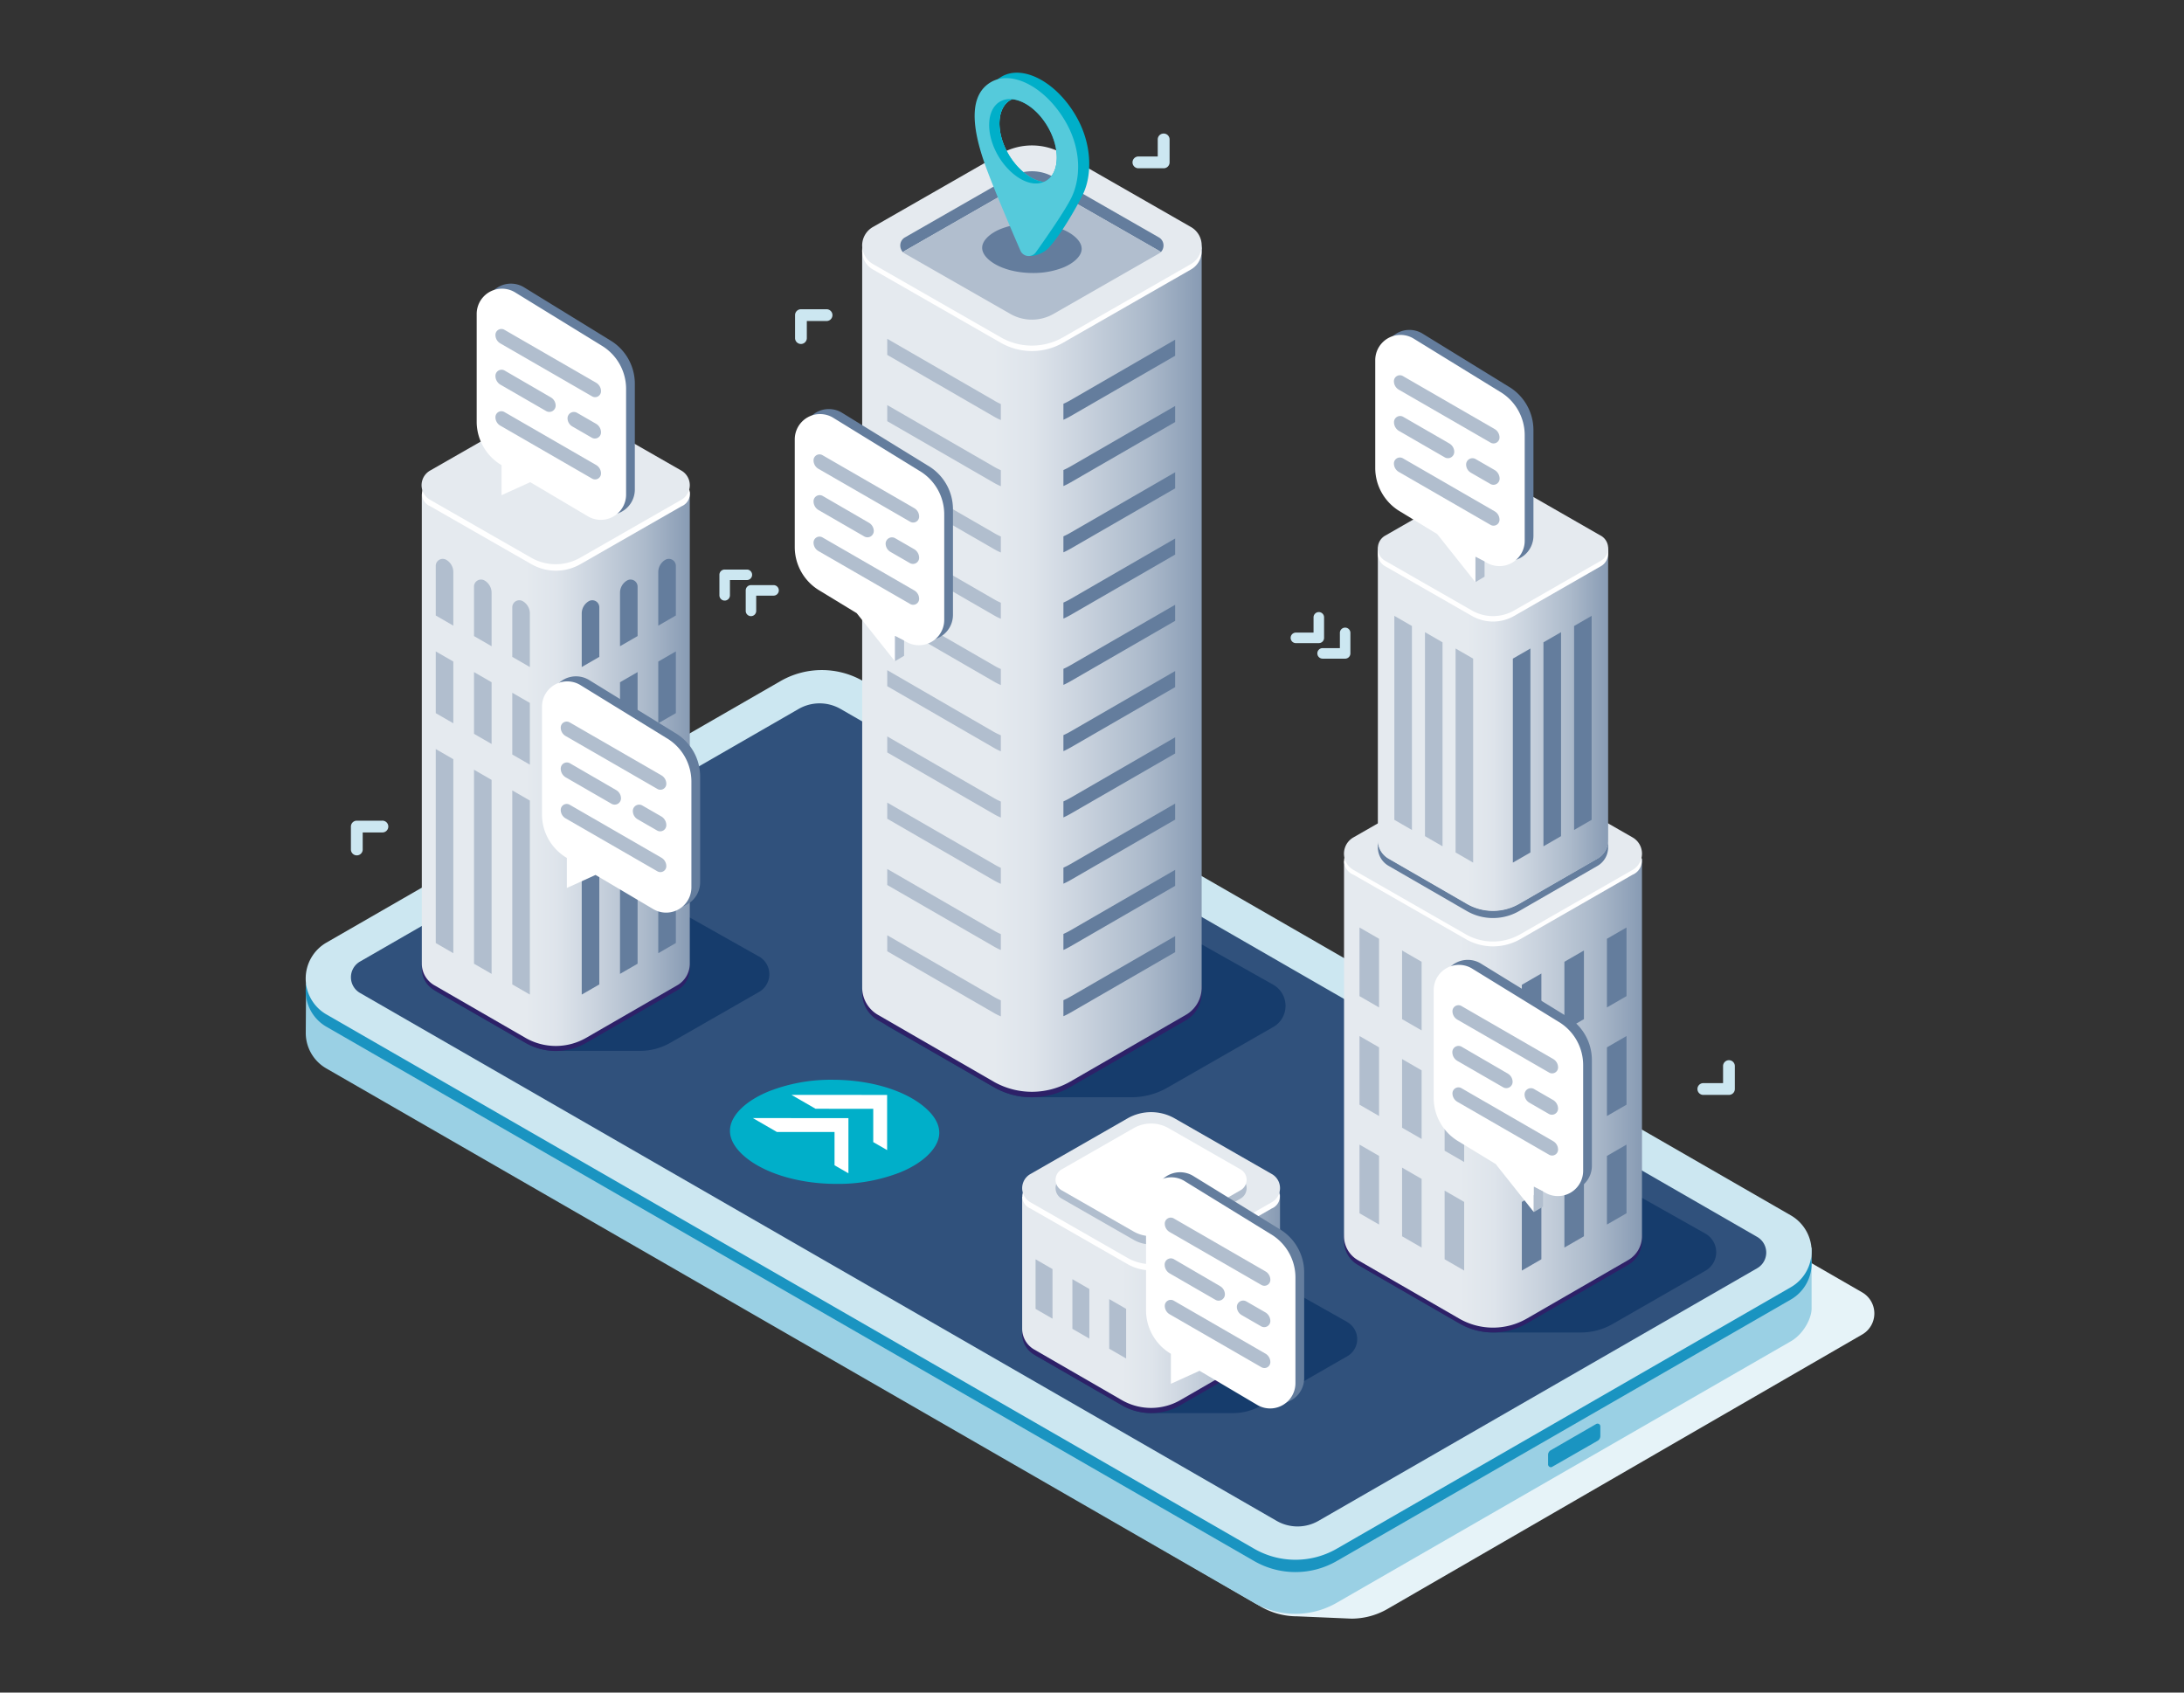 <svg viewBox="0 0 800 620" xmlns="http://www.w3.org/2000/svg" xmlns:xlink="http://www.w3.org/1999/xlink"><rect x="0" y="0" width="800" height="620" fill="#333333" stroke="none"/><linearGradient id="a" gradientUnits="userSpaceOnUse" x1="293.91" x2="535.25" y1="244.93" y2="244.93"><stop offset=".29" stop-color="#e5eaef"/><stop offset=".35" stop-color="#dee4eb"/><stop offset=".42" stop-color="#cbd4df"/><stop offset=".52" stop-color="#acbacb"/><stop offset=".62" stop-color="#8296b0"/><stop offset=".63" stop-color="#7d92ad"/></linearGradient><linearGradient id="b" x1="137.22" x2="327.73" xlink:href="#a" y1="281.62" y2="281.62"/><linearGradient id="c" x1="473.09" x2="684.91" xlink:href="#a" y1="400.4" y2="400.4"/><linearGradient id="d" x1="489.85" x2="653.56" xlink:href="#a" y1="267.26" y2="267.26"/><linearGradient id="e" x1="357.78" x2="541.09" xlink:href="#a" y1="476.62" y2="476.62"/><path d="m682.07 473.38-106.92-61.67a26.12 26.12 0 0 0 -25.95 0l-183.27 105.46a8.91 8.91 0 0 0 0 15.5l96 55.9a26.5 26.5 0 0 0 13.16 3.5l19.92.85a26.43 26.43 0 0 0 13.16-3.51l173.9-100.54a8.91 8.91 0 0 0 0-15.49z" fill="#e6f3f8"/><path d="m653.13 467.32-336.91-194.06a30.35 30.35 0 0 0 -30.37 0l-164 94.47-9.74-7.48s-.11 17.89-.11 18.22a15 15 0 0 0 7.59 12.94l339.71 195.69a30.38 30.38 0 0 0 30.36 0l166.34-95.78c4.69-2.7 7.59-8.47 7.59-12v-22.41z" fill="#9ad0e4"/><path d="m584.68 521.62-16.68 9.64a1.94 1.94 0 0 0 -.94 1.68v3.44a1 1 0 0 0 .52.92.93.93 0 0 0 1 0l16.68-9.56a2 2 0 0 0 .94-1.67v-3.52a1 1 0 0 0 -1-1.06 1 1 0 0 0 -.52.13z" fill="#1a94c1"/><path d="m119.56 349.8 166.29-95.8a30.39 30.39 0 0 1 30.37 0l339.78 195.72a15.19 15.19 0 0 1 0 26.3l-166.3 95.77a30.33 30.33 0 0 1 -30.36 0l-339.78-195.69a15.19 15.19 0 0 1 0-26.3z" fill="#1a94c1"/><path d="m119.56 345.29 166.29-95.77a30.35 30.35 0 0 1 30.37 0l339.78 195.69a15.19 15.19 0 0 1 0 26.3l-166.3 95.77a30.33 30.33 0 0 1 -30.36 0l-339.78-195.69a15.19 15.19 0 0 1 0-26.3z" fill="#cce7f1"/><path d="m475.29 559.15a15.33 15.33 0 0 1 -7.7-2.07l-335.74-193.37a6.63 6.63 0 0 1 0-11.47l160.66-92.53a15.43 15.43 0 0 1 15.42 0l335.73 193.38a6.62 6.62 0 0 1 0 11.47l-160.66 92.52a15.34 15.34 0 0 1 -7.71 2.07z" fill="#30517c"/><path d="m466.39 360.71-57.39-32.32a26.1 26.1 0 0 0 -25.94 0l-57.36 32.32a8.92 8.92 0 0 0 0 15.5l38.8 22.22a26.42 26.42 0 0 0 13.16 3.5h36.77a26.4 26.4 0 0 0 13.16-3.5l38.8-22.23a8.91 8.91 0 0 0 0-15.49z" fill="#163c6c"/><path d="m434.4 369.74-42.28 24.4a28.25 28.25 0 0 1 -28.26 0l-42.27-24.4a11.56 11.56 0 0 1 -5.77-10v4a11.54 11.54 0 0 0 5.77 10l42.27 24.41a28.25 28.25 0 0 0 28.26 0l42.28-24.41a11.54 11.54 0 0 0 5.77-10v-4a11.56 11.56 0 0 1 -5.77 10z" fill="#2d2168"/><path d="m394.71 119.64a33.44 33.44 0 0 1 -33.43 0l-45.46-28.64v270.74a11.55 11.55 0 0 0 5.77 10l42.27 24.41a28.3 28.3 0 0 0 28.26 0l42.28-24.41a11.54 11.54 0 0 0 5.77-10v-271.81z" fill="url(#a)"/><path d="m366.61 172.24v5.87a25.09 25.09 0 0 1 -2.74-1.38l-38.87-22.45v-5.89l38.92 22.47a25.09 25.09 0 0 0 2.69 1.38z" fill="#b1bece"/><path d="m430.46 148.71v5.89l-38.33 22.13a26.44 26.44 0 0 1 -2.6 1.32v-5.87a26.44 26.44 0 0 0 2.6-1.32z" fill="#647d9d"/><path d="m366.61 148v5.87a27.1 27.1 0 0 1 -2.74-1.39l-38.87-22.48v-5.89l38.92 22.47a23.5 23.5 0 0 0 2.69 1.42z" fill="#b1bece"/><path d="m430.46 124.43v5.89l-38.33 22.13a26.44 26.44 0 0 1 -2.6 1.32v-5.86a24.5 24.5 0 0 0 2.6-1.33z" fill="#647d9d"/><path d="m366.61 196.52v5.87a27.1 27.1 0 0 1 -2.74-1.39l-38.87-22.45v-5.89l38.92 22.47a23.5 23.5 0 0 0 2.69 1.39z" fill="#b1bece"/><path d="m430.46 173v5.89l-38.33 22.11a28.93 28.93 0 0 1 -2.6 1.33v-5.87a24.5 24.5 0 0 0 2.6-1.33z" fill="#647d9d"/><path d="m366.61 220.79v5.87a25.09 25.09 0 0 1 -2.74-1.38l-38.87-22.45v-5.89l38.92 22.47a25.09 25.09 0 0 0 2.69 1.38z" fill="#b1bece"/><path d="m430.46 197.26v5.89l-38.33 22.13a26.44 26.44 0 0 1 -2.6 1.32v-5.87a26.44 26.44 0 0 0 2.6-1.32z" fill="#647d9d"/><path d="m366.61 245.07v5.87a25.17 25.17 0 0 1 -2.74-1.39l-38.87-22.47v-5.87l38.92 22.47a23.5 23.5 0 0 0 2.69 1.39z" fill="#b1bece"/><path d="m430.46 221.53v5.89l-38.33 22.13a28.93 28.93 0 0 1 -2.6 1.33v-5.88a24.5 24.5 0 0 0 2.6-1.33z" fill="#647d9d"/><path d="m366.61 269.34v5.87a25.09 25.09 0 0 1 -2.74-1.38l-38.87-22.47v-5.87l38.87 22.51a25.09 25.09 0 0 0 2.74 1.34z" fill="#b1bece"/><path d="m430.46 245.81v5.89l-38.33 22.13a26.44 26.44 0 0 1 -2.6 1.32v-5.87a26.44 26.44 0 0 0 2.6-1.32z" fill="#647d9d"/><path d="m366.61 293.62v5.87a25.17 25.17 0 0 1 -2.74-1.39l-38.87-22.47v-5.87l38.92 22.48a25.09 25.09 0 0 0 2.69 1.38z" fill="#b1bece"/><path d="m430.46 270.08v5.92l-38.33 22.1a26.53 26.53 0 0 1 -2.6 1.33v-5.87a26.44 26.44 0 0 0 2.6-1.32z" fill="#647d9d"/><path d="m366.61 317.89v5.87a25.09 25.09 0 0 1 -2.74-1.38l-38.87-22.47v-5.91l38.92 22.47a25.09 25.09 0 0 0 2.69 1.42z" fill="#b1bece"/><path d="m430.46 294.36v5.87l-38.33 22.15a26.44 26.44 0 0 1 -2.6 1.32v-5.87a26.44 26.44 0 0 0 2.6-1.32z" fill="#647d9d"/><path d="m366.61 342.17v5.83a25.17 25.17 0 0 1 -2.74-1.39l-38.87-22.43v-5.87l38.92 22.48a25.09 25.09 0 0 0 2.69 1.38z" fill="#b1bece"/><path d="m430.46 318.63v5.87l-38.33 22.15a26.53 26.53 0 0 1 -2.6 1.33v-5.87a26.44 26.44 0 0 0 2.6-1.32z" fill="#647d9d"/><path d="m366.61 366.44v5.87a25.09 25.09 0 0 1 -2.74-1.38l-38.87-22.47v-5.87l38.92 22.47a25.09 25.09 0 0 0 2.69 1.38z" fill="#b1bece"/><path d="m430.46 342.91v5.87l-38.33 22.15a26.44 26.44 0 0 1 -2.6 1.32v-5.87a26.44 26.44 0 0 0 2.6-1.32z" fill="#647d9d"/><path d="m319.77 96.73 46.84 26.84a22.91 22.91 0 0 0 22.76 0l46.85-26.83a7.79 7.79 0 0 0 3.89-5.8 7.77 7.77 0 0 0 -3.89-5.79l-46.85-26.85a22.92 22.92 0 0 0 -22.75 0l-46.85 26.84a7.75 7.75 0 0 0 -3.89 5.79 7.75 7.75 0 0 0 3.89 5.8z" fill="#fff"/><path d="m436.22 94.72-46.85 26.84a22.89 22.89 0 0 1 -22.76 0l-46.84-26.84a7.67 7.67 0 0 1 -3.66-4.85 7.75 7.75 0 0 0 3.66 8.86l46.84 26.84a22.93 22.93 0 0 0 22.76 0l46.85-26.84a7.77 7.77 0 0 0 3.89-5.79 8 8 0 0 0 -.23-3.08 7.66 7.66 0 0 1 -3.66 4.86z" fill="#fff"/><path d="m319.77 96.73 46.84 26.84a22.91 22.91 0 0 0 22.76 0l46.85-26.83a7.71 7.71 0 0 0 3.66-4.86 7.71 7.71 0 0 0 -3.66-4.73l-46.85-26.84a22.87 22.87 0 0 0 -22.75 0l-46.85 26.83a7.73 7.73 0 0 0 -3.66 4.73 7.69 7.69 0 0 0 3.66 4.86z" fill="#fff"/><path d="m436.22 83.14-46.85-26.84a22.92 22.92 0 0 0 -22.75 0l-46.85 26.84a7.77 7.77 0 0 0 -3.89 7.79 7.58 7.58 0 0 0 .23.94 7.69 7.69 0 0 0 3.66 4.86l46.84 26.84a22.91 22.91 0 0 0 22.76 0l46.85-26.83a7.71 7.71 0 0 0 3.66-4.86 7.58 7.58 0 0 0 .23-.94 7.78 7.78 0 0 0 -3.89-7.8z" fill="#e5eaef"/><path d="m370.11 69.72a15.85 15.85 0 0 1 15.77 0l38.59 22.11a3.7 3.7 0 0 1 .72.55 3.45 3.45 0 0 0 1-2.45 3.39 3.39 0 0 0 -1.74-3l-38.57-22.1a15.85 15.85 0 0 0 -15.77 0l-38.59 22.11a3.38 3.38 0 0 0 -1.75 3 3.47 3.47 0 0 0 1 2.45 3.18 3.18 0 0 1 .72-.55z" fill="#647d9d"/><path d="m370.11 115a15.92 15.92 0 0 0 15.77 0l38.59-22.11a4.69 4.69 0 0 0 .72-.55 3.7 3.7 0 0 0 -.72-.55l-38.59-22.07a15.85 15.85 0 0 0 -15.77 0l-38.59 22.11a3.18 3.18 0 0 0 -.72.55 3.88 3.88 0 0 0 .72.55z" fill="#b1bece"/><path d="m389.45 98a29.6 29.6 0 0 1 -11.11 2c-6.18 0-12-1.63-15.54-4.38-1.54-1.19-3.31-3.09-3-5.39s2.83-4.75 6.72-6.35a29.6 29.6 0 0 1 11.11-2c6.18 0 12 1.64 15.55 4.39 1.53 1.19 3.3 3.09 3 5.39s-2.84 4.73-6.73 6.34z" fill="#647d9d"/><path d="m278.05 350.41-48.05-27.09a21.85 21.85 0 0 0 -21.74 0l-48.09 27.1a7.46 7.46 0 0 0 0 13l32.47 18.58a22.27 22.27 0 0 0 11 2.94h30.86a22.24 22.24 0 0 0 11-2.94l32.52-18.63a7.47 7.47 0 0 0 0-13z" fill="#163c6c"/><path d="m248.12 359.55-33.38 19.27a22.32 22.32 0 0 1 -22.3 0l-33.37-19.27a9.12 9.12 0 0 1 -4.56-7.89v3.16a9.11 9.11 0 0 0 4.56 7.89l33.37 19.29a22.32 22.32 0 0 0 22.3 0l33.38-19.27a9.1 9.1 0 0 0 4.55-7.89v-3.16a9.11 9.11 0 0 1 -4.55 7.87z" fill="#2d2168"/><path d="m216.79 203.55a26.43 26.43 0 0 1 -26.4 0l-35.88-22.61v172.06a9.12 9.12 0 0 0 4.56 7.89l33.37 19.26a22.27 22.27 0 0 0 22.3 0l33.38-19.26a9.11 9.11 0 0 0 4.55-7.89v-172.9z" fill="url(#b)"/><path d="m157.63 185.46 37 21.19a18.1 18.1 0 0 0 18 0l37-21.19a4.94 4.94 0 0 0 0-9.15l-37-21.18a18 18 0 0 0 -18 0l-37 21.19a4.94 4.94 0 0 0 0 9.14z" fill="#fff"/><path d="m249.55 172.36-37-21.18a18.1 18.1 0 0 0 -18 0l-37 21.19a6.16 6.16 0 0 0 0 10.72l37 21.19a18.1 18.1 0 0 0 18 0l37-21.19a6.17 6.17 0 0 0 0-10.73z" fill="#e5eaef"/><path d="m159.61 207.29v18.17l6.44 3.72v-19.62a5.2 5.2 0 0 0 -2.59-4.5 2.57 2.57 0 0 0 -3.85 2.23z" fill="#b1bece"/><path d="m173.63 214.87v18.13l6.44 3.72v-19.59a5.2 5.2 0 0 0 -2.59-4.49 2.57 2.57 0 0 0 -3.85 2.23z" fill="#b1bece"/><path d="m187.65 222.45v18.17l6.44 3.72v-19.63a5.2 5.2 0 0 0 -2.59-4.49 2.57 2.57 0 0 0 -3.85 2.23z" fill="#b1bece"/><path d="m159.61 238.61v22.62l6.44 3.71v-22.61z" fill="#b1bece"/><path d="m173.63 246.19v22.62l6.44 3.71v-22.61z" fill="#b1bece"/><path d="m187.65 253.77v22.61l6.44 3.72v-22.61z" fill="#b1bece"/><path d="m159.61 274.38v71.06l6.44 3.72v-71.06z" fill="#b1bece"/><path d="m173.63 281.96v71.06l6.44 3.72v-71.06z" fill="#b1bece"/><path d="m187.65 289.54v71.06l6.44 3.72v-71.06z" fill="#b1bece"/><path d="m247.57 238.61v22.62l-6.44 3.71v-22.61z" fill="#647d9d"/><path d="m233.55 246.19v22.62l-6.44 3.71v-22.61z" fill="#647d9d"/><path d="m219.53 253.77v22.61l-6.44 3.72v-22.61z" fill="#647d9d"/><path d="m247.57 274.38v71.06l-6.44 3.72v-71.06z" fill="#647d9d"/><path d="m233.55 281.96v71.06l-6.44 3.72v-71.06z" fill="#647d9d"/><path d="m219.53 289.54v71.06l-6.44 3.72v-71.06z" fill="#647d9d"/><path d="m247.57 207.29v18.17l-6.44 3.72v-19.62a5.2 5.2 0 0 1 2.59-4.5 2.57 2.57 0 0 1 3.85 2.23z" fill="#647d9d"/><path d="m233.55 214.87v18.13l-6.44 3.72v-19.59a5.2 5.2 0 0 1 2.59-4.49 2.57 2.57 0 0 1 3.85 2.23z" fill="#647d9d"/><path d="m219.53 222.45v18.17l-6.44 3.72v-19.63a5.2 5.2 0 0 1 2.59-4.49 2.57 2.57 0 0 1 3.85 2.23z" fill="#647d9d"/><path d="m624.74 451.91-50.35-28.36a22.9 22.9 0 0 0 -22.77 0l-50.36 28.37a7.81 7.81 0 0 0 0 13.59l34 19.51a23.21 23.21 0 0 0 11.56 3.08h32.27a23.3 23.3 0 0 0 11.6-3.1l34-19.51a7.82 7.82 0 0 0 0-13.6z" fill="#163c6c"/><path d="m596.39 459.84-37.1 21.42a24.8 24.8 0 0 1 -24.8 0l-37.11-21.43a10.13 10.13 0 0 1 -5.06-8.77v3.52a10.13 10.13 0 0 0 5.06 8.77l37.11 21.42a24.8 24.8 0 0 0 24.8 0l37.1-21.42a10.12 10.12 0 0 0 5.07-8.77v-3.52a10.13 10.13 0 0 1 -5.07 8.78z" fill="#2d2168"/><path d="m561.56 340.53a29.35 29.35 0 0 1 -29.34 0l-39.9-25.13v137.42a10.13 10.13 0 0 0 5.06 8.77l37.11 21.41a24.8 24.8 0 0 0 24.8 0l37.1-21.42a10.12 10.12 0 0 0 5.07-8.77v-138.35z" fill="url(#c)"/><path d="m495.79 320.42 41.11 23.58a20.1 20.1 0 0 0 20 0l41.1-23.58a5.5 5.5 0 0 0 0-10.17l-41.13-23.55a20.1 20.1 0 0 0 -20 0l-41.11 23.55a5.49 5.49 0 0 0 0 10.17z" fill="#fff"/><path d="m598 306.74-41.12-23.56a20.1 20.1 0 0 0 -20 0l-41.11 23.56a6.85 6.85 0 0 0 0 11.92l41.11 23.56a20.1 20.1 0 0 0 20 0l41.12-23.56a6.86 6.86 0 0 0 0-11.92z" fill="#e5eaef"/><path d="m585.15 317.19a7.82 7.82 0 0 0 3.91-6.78v-2.71a7.84 7.84 0 0 1 -3.91 6.78l-28.68 16.52a19.14 19.14 0 0 1 -19.17 0l-28.67-16.55a7.83 7.83 0 0 1 -3.92-6.79v2.72a7.82 7.82 0 0 0 3.92 6.78l28.67 16.56a19.19 19.19 0 0 0 19.17 0z" fill="#647d9d"/><path d="m558.23 221a22.69 22.69 0 0 1 -22.68 0l-30.84-19.43v106.2a7.82 7.82 0 0 0 3.92 6.78l28.67 16.56a19.19 19.19 0 0 0 19.17 0l28.68-16.56a7.82 7.82 0 0 0 3.91-6.78v-106.93z" fill="url(#d)"/><path d="m507.39 205.45 31.78 18.2a15.53 15.53 0 0 0 15.44 0l31.77-18.21a4.24 4.24 0 0 0 0-7.85l-31.77-18.21a15.53 15.53 0 0 0 -15.44 0l-31.78 18.21a4.25 4.25 0 0 0 0 7.86z" fill="#fff"/><path d="m586.38 198.16-31.77-18.16a15.53 15.53 0 0 0 -15.44 0l-31.78 18.2a5.31 5.31 0 0 0 -2.64 5.29 5.25 5.25 0 0 0 2.64 3.93l31.78 18.21a15.58 15.58 0 0 0 15.44 0l31.77-18.21a5.3 5.3 0 0 0 0-9.22z" fill="#fff"/><path d="m586.38 196.23-31.77-18.23a15.58 15.58 0 0 0 -15.44 0l-31.78 18.21a5.3 5.3 0 0 0 0 9.22l31.78 18.2a15.53 15.53 0 0 0 15.44 0l31.77-18.21a5.29 5.29 0 0 0 0-9.21z" fill="#e5eaef"/><path d="m497.99 339.75v25.14l7.16 4.14v-25.15z" fill="#b1bece"/><path d="m513.58 348.17v25.15l7.16 4.13v-25.14z" fill="#b1bece"/><path d="m529.16 356.6v25.15l7.17 4.13v-25.14z" fill="#b1bece"/><path d="m497.99 379.51v25.15l7.16 4.14v-25.15z" fill="#b1bece"/><path d="m513.58 387.94v25.15l7.16 4.13v-25.14z" fill="#b1bece"/><path d="m529.16 396.37v25.14l7.17 4.14v-25.15z" fill="#b1bece"/><path d="m497.99 419.28v25.15l7.16 4.13v-25.14z" fill="#b1bece"/><path d="m513.58 427.71v25.15l7.16 4.13v-25.14z" fill="#b1bece"/><path d="m529.16 436.14v25.14l7.17 4.14v-25.15z" fill="#b1bece"/><g fill="#647d9d"><path d="m595.79 339.75v25.14l-7.16 4.14v-25.15z"/><path d="m580.2 348.17v25.15l-7.16 4.13v-25.14z"/><path d="m564.61 356.6v25.15l-7.16 4.13v-25.14z"/><path d="m595.79 379.51v25.15l-7.16 4.14v-25.15z"/><path d="m580.2 387.94v25.15l-7.16 4.13v-25.14z"/><path d="m564.61 396.37v25.14l-7.16 4.14v-25.15z"/><path d="m595.79 419.28v25.15l-7.16 4.13v-25.14z"/><path d="m580.2 427.71v25.15l-7.16 4.13v-25.14z"/><path d="m564.61 436.14v25.14l-7.16 4.14v-25.15z"/><path d="m583.02 225.59v74.72l-6.43 3.72v-74.72z"/><path d="m571.81 231.57v74.72l-6.44 3.72v-74.72z"/><path d="m560.59 237.55v74.72l-6.43 3.71v-74.72z"/></g><path d="m510.75 225.59v74.72l6.44 3.72v-74.72z" fill="#b1bece"/><path d="m521.97 231.57v74.72l6.43 3.72v-74.72z" fill="#b1bece"/><path d="m533.18 237.55v74.72l6.44 3.71v-74.72z" fill="#b1bece"/><path d="m329.8 429.42a62.16 62.16 0 0 1 -23.36 4.25c-13 0-25.21-3.45-32.68-9.22-3.23-2.5-6.95-6.5-6.3-11.34.68-5 6-10 14.15-13.34a62.13 62.13 0 0 1 23.39-4.24c13 0 25.2 3.44 32.67 9.22 3.24 2.5 7 6.49 6.3 11.34s-5.97 9.98-14.17 13.33z" fill="#00afc9"/><path d="m324.95 401.08v20.21l-5.08-2.93v-12.19l-21.13-.02-8.81-5.08z" fill="#fff"/><path d="m310.78 409.58v20.21l-5.09-2.94v-12.19l-21.12-.01-8.81-5.09z" fill="#fff"/><path d="m394.19 42.59c-7.19-12.53-19.49-19.07-27.33-14.51-8.11 4.71-6.93 16.28-2.65 28.87 3.17 9.36 10.11 31.36 12.5 36.82a10.06 10.06 0 0 0 7.34-2.89c4.48-4.84 10-14.43 12.56-19.58 3.39-6.81 3.63-18.23-2.42-28.71zm-11.1 23.69a7 7 0 0 1 -.78.37c-4.76-.51-9.89-4.92-12.95-10.22-4.63-8-4.29-16.88.75-19.78a6.85 6.85 0 0 1 .67-.31c4.49.44 9.65 4.24 13.06 10.16 4.63 8.03 4.3 16.89-.75 19.78z" fill="#00afc9"/><path d="m390.32 44.58c-7.23-12.52-19.49-19.06-27.32-14.51-8.11 4.72-6.93 16.28-2.65 28.88 2.64 7.78 9.74 24.35 13.43 32.86a3.27 3.27 0 0 0 5.67.59c4.06-5.72 10.63-15.2 12.95-19.88 3.38-6.81 3.97-17.45-2.08-27.94zm-7.23 21.7a7 7 0 0 1 -.78.37c-4.76-.51-9.89-4.92-12.95-10.22-4.63-8-4.29-16.88.75-19.78a6.85 6.85 0 0 1 .67-.31c4.49.44 9.65 4.24 13.06 10.16 4.63 8.03 4.3 16.89-.75 19.78z" fill="#55cadb"/><path d="m369.36 56.43c-4.63-8-4.29-16.88.75-19.78a6.85 6.85 0 0 1 .67-.31 7.37 7.37 0 0 0 -4.46.86c-5 2.9-5.37 11.75-.74 19.78 3.89 6.75 11.14 12 16.73 9.67-4.76-.51-9.89-4.92-12.95-10.22z" fill="#00afc9"/><path d="m232.54 140.59v38.68a9.26 9.26 0 0 1 -14 8l-31.54-18.73a18.51 18.51 0 0 1 -9.11-15.95v-39.44a9.26 9.26 0 0 1 13.91-8l31.58 19.43a18.54 18.54 0 0 1 9.16 16.01z" fill="#647d9d"/><path d="m229.34 142.43v38.69a9.26 9.26 0 0 1 -14 8l-21.12-12.5-10.5 4.77v-11a18.5 18.5 0 0 1 -9.11-15.95v-39.44a9.26 9.26 0 0 1 13.91-8l31.58 19.43a18.51 18.51 0 0 1 9.24 16z" fill="#fff"/><path d="m216.89 145.19-33.62-19.4a3.57 3.57 0 0 1 -1.79-3.1 2.18 2.18 0 0 1 3.26-1.9l33.63 19.42a3.58 3.58 0 0 1 1.78 3.09 2.17 2.17 0 0 1 -3.26 1.89z" fill="#b1bece"/><path d="m216.89 175.32-33.62-19.4a3.57 3.57 0 0 1 -1.79-3.1 2.18 2.18 0 0 1 3.26-1.9l33.63 19.42a3.58 3.58 0 0 1 1.78 3.09 2.17 2.17 0 0 1 -3.26 1.89z" fill="#b1bece"/><path d="m184.86 135.74a2.25 2.25 0 0 0 -3.38 1.95 3.72 3.72 0 0 0 1.85 3.23l16.74 9.66a2.32 2.32 0 0 0 3.47-2 3.53 3.53 0 0 0 -1.74-3z" fill="#b1bece"/><path d="m218.3 155.21-6.94-4a2.32 2.32 0 0 0 -3.47 2 3.51 3.51 0 0 0 1.75 3l7.13 4.12a2.25 2.25 0 0 0 3.38-2 3.69 3.69 0 0 0 -1.85-3.12z" fill="#b1bece"/><path d="m256.46 284.44v38.69a9.26 9.26 0 0 1 -14 8l-31.62-18.71a18.5 18.5 0 0 1 -9.11-15.95v-39.47a9.26 9.26 0 0 1 13.91-8l31.58 19.43a18.51 18.51 0 0 1 9.24 16.01z" fill="#647d9d"/><path d="m253.26 286.28v38.72a9.26 9.26 0 0 1 -14 8l-21.12-12.5-10.5 4.77v-11a18.51 18.51 0 0 1 -9.11-15.95v-39.47a9.26 9.26 0 0 1 13.91-8l31.58 19.43a18.54 18.54 0 0 1 9.24 16z" fill="#fff"/><path d="m240.81 289-33.62-19.39a3.57 3.57 0 0 1 -1.79-3.1 2.18 2.18 0 0 1 3.26-1.9l33.63 19.41a3.59 3.59 0 0 1 1.78 3.1 2.17 2.17 0 0 1 -3.26 1.88z" fill="#b1bece"/><path d="m240.81 319.17-33.62-19.39a3.57 3.57 0 0 1 -1.79-3.1 2.18 2.18 0 0 1 3.26-1.9l33.63 19.41a3.59 3.59 0 0 1 1.78 3.1 2.17 2.17 0 0 1 -3.26 1.88z" fill="#b1bece"/><path d="m208.78 279.6a2.25 2.25 0 0 0 -3.38 1.95 3.72 3.72 0 0 0 1.85 3.22l16.75 9.66a2.31 2.31 0 0 0 3.47-2 3.52 3.52 0 0 0 -1.74-3z" fill="#b1bece"/><path d="m242.22 299.06-6.94-4a2.31 2.31 0 0 0 -3.47 2 3.52 3.52 0 0 0 1.75 3.05l7.13 4.11a2.25 2.25 0 0 0 3.38-2 3.71 3.71 0 0 0 -1.85-3.16z" fill="#b1bece"/><path d="m349.07 186.52v38.69a9.27 9.27 0 0 1 -14 8l-31.63-18.71a18.53 18.53 0 0 1 -9.11-15.95v-39.46a9.27 9.27 0 0 1 13.92-8l31.57 19.43a18.52 18.52 0 0 1 9.25 16z" fill="#647d9d"/><path d="m345.87 188.37v38.68a9.27 9.27 0 0 1 -14 8l-4.06-2.1v9.27l-14-17.61-13.58-8.27a18.53 18.53 0 0 1 -9.11-15.95v-39.46a9.27 9.27 0 0 1 13.92-8l31.57 19.43a18.53 18.53 0 0 1 9.26 16.01z" fill="#fff"/><path d="m333.41 191.12-33.62-19.39a3.59 3.59 0 0 1 -1.79-3.1 2.18 2.18 0 0 1 3.27-1.9l33.62 19.41a3.57 3.57 0 0 1 1.79 3.1 2.18 2.18 0 0 1 -3.27 1.88z" fill="#b1bece"/><path d="m333.41 221.25-33.62-19.39a3.59 3.59 0 0 1 -1.79-3.1 2.18 2.18 0 0 1 3.27-1.9l33.62 19.41a3.57 3.57 0 0 1 1.79 3.1 2.18 2.18 0 0 1 -3.27 1.88z" fill="#b1bece"/><path d="m301.38 181.68a2.25 2.25 0 0 0 -3.38 1.95 3.72 3.72 0 0 0 1.86 3.22l16.73 9.66a2.32 2.32 0 0 0 3.48-2 3.53 3.53 0 0 0 -1.75-3z" fill="#b1bece"/><path d="m334.83 201.15-6.94-4a2.32 2.32 0 0 0 -3.48 2 3.54 3.54 0 0 0 1.75 3l7.14 4.12a2.26 2.26 0 0 0 3.38-2 3.7 3.7 0 0 0 -1.85-3.12z" fill="#b1bece"/><path d="m327.84 242.2 3.33-1.98v-5.57l-3.33-1.72z" fill="#b1bece"/><path d="m583.11 388.3v38.7a9.27 9.27 0 0 1 -14 8l-31.63-18.71a18.53 18.53 0 0 1 -9.1-15.95v-39.48a9.26 9.26 0 0 1 13.91-8l31.57 19.43a18.53 18.53 0 0 1 9.25 16.01z" fill="#647d9d"/><path d="m579.91 390.14v38.69a9.26 9.26 0 0 1 -14 8l-4.06-2.1v9.27l-14-17.62-13.58-8.27a18.53 18.53 0 0 1 -9.11-15.95v-39.46a9.26 9.26 0 0 1 13.92-8l31.57 19.43a18.5 18.5 0 0 1 9.26 16.01z" fill="#fff"/><path d="m567.46 392.9-33.63-19.4a3.59 3.59 0 0 1 -1.79-3.1 2.19 2.19 0 0 1 3.27-1.9l33.62 19.42a3.56 3.56 0 0 1 1.79 3.09 2.18 2.18 0 0 1 -3.26 1.89z" fill="#b1bece"/><path d="m567.46 423-33.63-19.4a3.59 3.59 0 0 1 -1.79-3.1 2.19 2.19 0 0 1 3.27-1.9l33.62 19.42a3.57 3.57 0 0 1 1.79 3.09 2.18 2.18 0 0 1 -3.26 1.89z" fill="#b1bece"/><path d="m535.43 383.45a2.26 2.26 0 0 0 -3.43 1.95 3.73 3.73 0 0 0 1.86 3.23l16.74 9.65a2.31 2.31 0 0 0 3.47-2 3.54 3.54 0 0 0 -1.75-3z" fill="#b1bece"/><path d="m568.87 402.92-6.94-4a2.32 2.32 0 0 0 -3.48 2 3.51 3.51 0 0 0 1.75 3l7.14 4.12a2.26 2.26 0 0 0 3.38-1.95 3.71 3.71 0 0 0 -1.85-3.17z" fill="#b1bece"/><path d="m561.88 443.98 3.33-1.98v-5.58l-3.33-1.72z" fill="#b1bece"/><path d="m561.7 157.54v38.68a9.27 9.27 0 0 1 -14 8l-31.6-18.73a18.53 18.53 0 0 1 -9.11-16v-39.39a9.27 9.27 0 0 1 13.92-8l31.57 19.43a18.53 18.53 0 0 1 9.22 16.01z" fill="#647d9d"/><path d="m558.5 159.38v38.69a9.26 9.26 0 0 1 -14 8l-4.06-2.1v9.28l-14-17.62-13.58-8.27a18.52 18.52 0 0 1 -9.11-16v-39.42a9.26 9.26 0 0 1 13.92-8l31.57 19.43a18.5 18.5 0 0 1 9.26 16.01z" fill="#fff"/><path d="m546 162.14-33.62-19.4a3.59 3.59 0 0 1 -1.79-3.1 2.19 2.19 0 0 1 3.27-1.9l33.62 19.42a3.57 3.57 0 0 1 1.79 3.09 2.18 2.18 0 0 1 -3.27 1.89z" fill="#b1bece"/><path d="m546 192.27-33.62-19.4a3.59 3.59 0 0 1 -1.79-3.1 2.19 2.19 0 0 1 3.27-1.9l33.62 19.42a3.57 3.57 0 0 1 1.79 3.09 2.18 2.18 0 0 1 -3.27 1.89z" fill="#b1bece"/><path d="m514 152.69a2.25 2.25 0 0 0 -3.38 1.95 3.73 3.73 0 0 0 1.86 3.23l16.73 9.66a2.32 2.32 0 0 0 3.48-2 3.54 3.54 0 0 0 -1.75-3.05z" fill="#b1bece"/><path d="m547.46 172.16-6.94-4a2.32 2.32 0 0 0 -3.48 2 3.51 3.51 0 0 0 1.75 3l7.14 4.12a2.25 2.25 0 0 0 3.38-1.95 3.71 3.71 0 0 0 -1.85-3.17z" fill="#b1bece"/><path d="m540.47 213.22 3.33-1.98v-5.58l-3.33-1.72z" fill="#b1bece"/><path d="m493.53 484.28-46.37-26.12a21.1 21.1 0 0 0 -21 0l-46.36 26.13a7.19 7.19 0 0 0 0 12.52l31.35 18a21.37 21.37 0 0 0 10.64 2.83h29.71a21.34 21.34 0 0 0 10.64-2.83l31.36-18a7.2 7.2 0 0 0 0-12.52z" fill="#163c6c"/><path d="m464.49 493.22-32.11 18.53a21.45 21.45 0 0 1 -21.47 0l-32.1-18.54a8.75 8.75 0 0 1 -4.39-7.59v3a8.76 8.76 0 0 0 4.39 7.6l32.1 18.53a21.47 21.47 0 0 0 21.47 0l32.11-18.54a8.78 8.78 0 0 0 4.38-7.6v-3a8.79 8.79 0 0 1 -4.38 7.61z" fill="#2d2168"/><path d="m434.34 460.07a25.42 25.42 0 0 1 -25.39 0l-34.53-21.75v48.4a8.76 8.76 0 0 0 4.39 7.6l32.1 18.54a21.5 21.5 0 0 0 21.47 0l32.11-18.54a8.78 8.78 0 0 0 4.38-7.6v-49.22z" fill="url(#e)"/><path d="m377.42 442.66 35.58 20.39a17.43 17.43 0 0 0 17.29 0l35.58-20.39a4.76 4.76 0 0 0 0-8.8l-35.58-20.38a17.43 17.43 0 0 0 -17.29 0l-35.58 20.39a4.75 4.75 0 0 0 0 8.79z" fill="#fff"/><path d="m465.87 430.06-35.58-20.38a17.43 17.43 0 0 0 -17.29 0l-35.58 20.39a5.94 5.94 0 0 0 0 10.32l35.58 20.38a17.43 17.43 0 0 0 17.29 0l35.58-20.39a5.85 5.85 0 0 0 2.95-4.39 5.92 5.92 0 0 0 -2.95-5.93z" fill="#e5eaef"/><path d="m454.41 431.4-26.36-15.1a12.9 12.9 0 0 0 -12.81 0l-26.36 15.1a4.4 4.4 0 0 0 0 7.65l26.36 15.1a12.9 12.9 0 0 0 12.81 0l26.36-15.1a4.33 4.33 0 0 0 2.19-3.26 4.38 4.38 0 0 0 -2.19-4.39z" fill="#b1bece"/><path d="m454.41 428.36-26.36-15.1a12.9 12.9 0 0 0 -12.81 0l-26.36 15.1a4.4 4.4 0 0 0 0 7.65l26.36 15.1a12.9 12.9 0 0 0 12.81 0l26.36-15.11a4.4 4.4 0 0 0 0-7.65z" fill="#fff"/><path d="m379.33 461.29v18.17l6.2 3.58v-18.17z" fill="#b1bece"/><path d="m392.82 468.58v18.18l6.2 3.58v-18.18z" fill="#b1bece"/><path d="m406.31 475.87v18.18l6.2 3.58v-18.18z" fill="#b1bece"/><path d="m463.96 461.29v18.17l-6.2 3.58v-18.17z" fill="#647d9d"/><path d="m450.48 468.58v18.18l-6.2 3.58v-18.18z" fill="#647d9d"/><path d="m436.99 475.87v18.18l-6.2 3.58v-18.18z" fill="#647d9d"/><path d="m477.72 466.1v38.69a9.26 9.26 0 0 1 -14 8l-31.63-18.71a18.51 18.51 0 0 1 -9.09-15.98v-39.44a9.26 9.26 0 0 1 13.91-8l31.57 19.43a18.5 18.5 0 0 1 9.24 16.01z" fill="#647d9d"/><path d="m474.52 467.94v38.69a9.27 9.27 0 0 1 -14 8l-21.13-12.5-10.5 4.77v-11a18.54 18.54 0 0 1 -9.1-15.95v-39.44a9.26 9.26 0 0 1 13.91-8l31.57 19.43a18.51 18.51 0 0 1 9.25 16z" fill="#fff"/><path d="m462.07 470.7-33.63-19.4a3.58 3.58 0 0 1 -1.78-3.09 2.19 2.19 0 0 1 3.26-1.91l33.62 19.42a3.57 3.57 0 0 1 1.79 3.1 2.17 2.17 0 0 1 -3.26 1.88z" fill="#b1bece"/><path d="m462.07 500.83-33.63-19.4a3.57 3.57 0 0 1 -1.78-3.09 2.19 2.19 0 0 1 3.26-1.91l33.62 19.42a3.57 3.57 0 0 1 1.79 3.1 2.17 2.17 0 0 1 -3.26 1.88z" fill="#b1bece"/><path d="m430 461.25a2.26 2.26 0 0 0 -3.38 2 3.72 3.72 0 0 0 1.85 3.22l16.74 9.66a2.31 2.31 0 0 0 3.47-2 3.51 3.51 0 0 0 -1.75-3z" fill="#b1bece"/><path d="m463.48 480.72-6.94-4a2.31 2.31 0 0 0 -3.47 2 3.51 3.51 0 0 0 1.74 3l7.14 4.12a2.25 2.25 0 0 0 3.38-1.95 3.72 3.72 0 0 0 -1.85-3.17z" fill="#b1bece"/><path d="m293.39 126a2.16 2.16 0 0 1 -2.16-2.16v-8.41a2.15 2.15 0 0 1 2.16-2.15h9.23a2.16 2.16 0 1 1 0 4.31h-7.08v6.25a2.16 2.16 0 0 1 -2.15 2.16z" fill="#cce7f1"/><path d="m426.26 48.92a2.15 2.15 0 0 1 2.16 2.16v8.4a2.16 2.16 0 0 1 -2.16 2.16h-9.26a2.16 2.16 0 1 1 0-4.32h7.08v-6.24a2.15 2.15 0 0 1 2.18-2.16z" fill="#cce7f1"/><path d="m130.7 313.33a2.16 2.16 0 0 1 -2.16-2.15v-8.41a2.16 2.16 0 0 1 2.16-2.15h9.23a2.16 2.16 0 1 1 0 4.31h-7.07v6.25a2.16 2.16 0 0 1 -2.16 2.15z" fill="#cce7f1"/><path d="m633.31 388.36a2.15 2.15 0 0 1 2.16 2.15v8.41a2.15 2.15 0 0 1 -2.16 2.15h-9.23a2.16 2.16 0 1 1 0-4.31h7.08v-6.25a2.15 2.15 0 0 1 2.15-2.15z" fill="#cce7f1"/><path d="m275.09 225.7a1.93 1.93 0 0 1 -1.93-1.93v-7.51a1.93 1.93 0 0 1 1.93-1.93h8.26a1.93 1.93 0 0 1 0 3.86h-6.35v5.58a1.92 1.92 0 0 1 -1.91 1.93z" fill="#cce7f1"/><path d="m265.45 220a1.93 1.93 0 0 1 -1.93-1.93v-7.52a1.92 1.92 0 0 1 1.93-1.92h8.26a1.93 1.93 0 0 1 0 3.85h-6.33v5.59a1.93 1.93 0 0 1 -1.93 1.93z" fill="#cce7f1"/><path d="m483.08 224.21a1.93 1.93 0 0 1 1.93 1.93v7.52a1.92 1.92 0 0 1 -1.93 1.92h-8.25a1.93 1.93 0 1 1 0-3.85h6.32v-5.59a1.94 1.94 0 0 1 1.93-1.93z" fill="#cce7f1"/><path d="m492.72 229.9a1.92 1.92 0 0 1 1.93 1.93v7.51a1.92 1.92 0 0 1 -1.93 1.93h-8.25a1.93 1.93 0 1 1 0-3.86h6.33v-5.58a1.92 1.92 0 0 1 1.92-1.93z" fill="#cce7f1"/></svg>